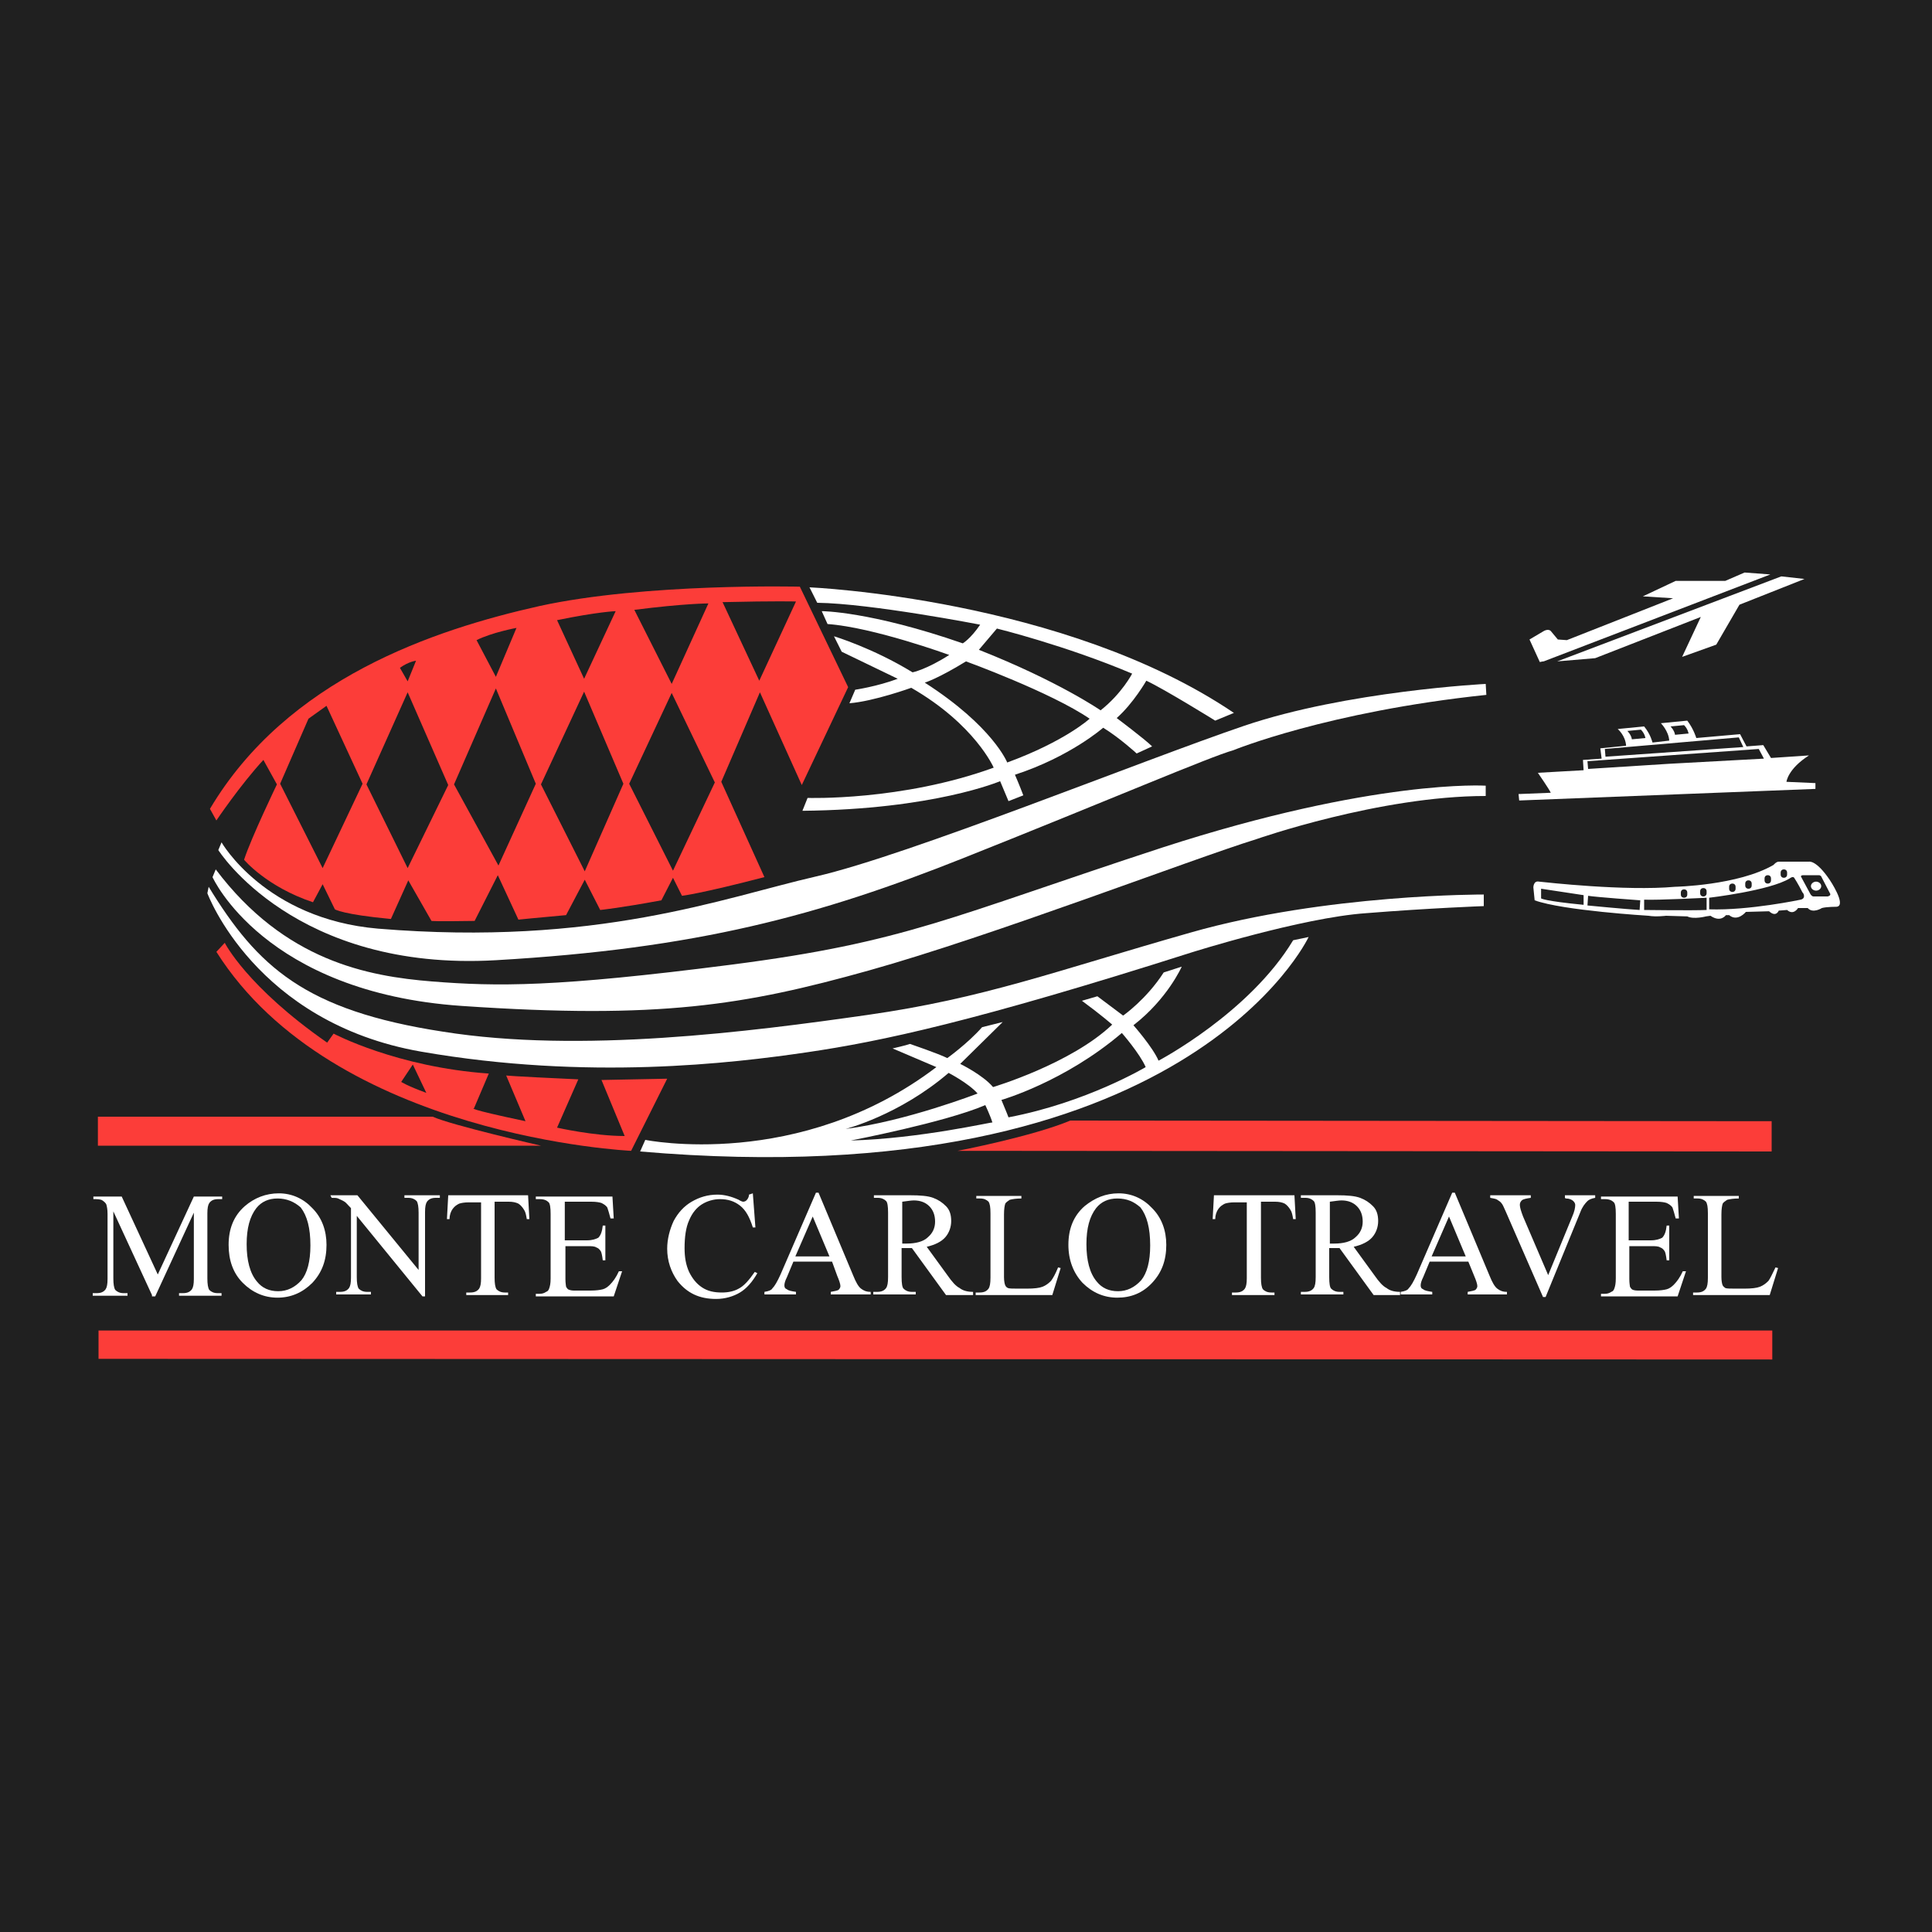 <?xml version="1.0" encoding="utf-8"?>
<!-- Generator: Adobe Illustrator 25.2.1, SVG Export Plug-In . SVG Version: 6.00 Build 0)  -->
<svg version="1.1" xmlns="http://www.w3.org/2000/svg" xmlns:xlink="http://www.w3.org/1999/xlink" x="0px" y="0px"
	 viewBox="0 0 300 300" style="enable-background:new 0 0 300 300;" xml:space="preserve">
<style type="text/css">
	.st0{fill:#202020;}
	.st1{fill:#FC3D39;}
	.st2{fill:none;}
	.st3{fill:#FFFFFF;}
</style>
<g id="Calque_1">
	<rect class="st0" width="300" height="300"/>
</g>
<g id="Calque_2">
	<g>
		<path class="st1" d="M275.1,174.1v4.7l-126.4-0.1c0,0,11.5-2.2,17.5-4.7L275.1,174.1L275.1,174.1z"/>
		<path class="st2" d="M84,177.9"/>
		<path class="st1" d="M15.2,173.4v4.5h68.8c0,0-14-3.2-16.8-4.5H15.2z"/>
		<path class="st2" d="M275.1,206.6"/>
		<polygon class="st1" points="275.2,211.1 275.2,206.6 15.3,206.6 15.3,211 		"/>
		<g>
			<path class="st1" d="M124.5,121.9l7.2-15.2l-7.5-15.6c0,0-23.9-0.6-40.4,3c-16.5,3.7-39.2,11.3-51.2,31.5l1,1.8
				c0,0,3.7-5.5,7.3-9.4l2.1,3.8c0,0-4,8.3-5.1,11.7c0,0,3.5,4.2,10.7,6.6l1.5-2.8l1.9,3.9c0,0,1.2,0.8,8.7,1.5l2.7-6l3.6,6.3
				c0,0,0.5,0.1,6.7,0l3.6-7.1l3.2,6.9c0,0,2.9-0.3,7.4-0.7l2.9-5.5l2.4,4.7c0,0,3-0.3,9.5-1.5l1.8-3.5l1.4,2.8
				c0,0,2.8-0.3,12.8-2.9l-6.7-14.8l6-13.9L124.5,121.9z M80.2,97.5l-3.2,7.6L74,99.4C76.4,98.2,80.2,97.5,80.2,97.5z M64.6,102.6
				l-1.3,3.2l-1.2-2.1C63.5,102.7,64.6,102.6,64.6,102.6z M50.1,134.8l-6.6-13.1l4.4-10.1l2.8-2l5.6,12.1L50.1,134.8z M63.3,134.8
				l-6.4-13l6.4-14.3l6.3,14.4L63.3,134.8z M77.4,134.4l-6.9-12.6l6.5-14.9l6.2,14.8L77.4,134.4z M110,93.7l-5.7,12.5l-5.8-11.5
				C106.3,93.7,110,93.7,110,93.7z M95.6,94.9l-4.9,10.5l-4.2-9.1C92.8,95,95.6,94.9,95.6,94.9z M90.8,135.3L84,121.8l6.7-14.4
				l6.1,14.3L90.8,135.3z M104.5,135.2l-6.8-13.5l6.6-14.1l6.7,13.9L104.5,135.2z M112.2,93.5c8.4-0.2,11.4-0.1,11.4-0.1l-5.7,12.3
				L112.2,93.5z"/>
		</g>
		<g>
			<path class="st1" d="M93.4,167.7l3.6,8.7c-4.8,0-10.5-1.3-10.5-1.3l3.3-7.5c-10.9-0.5-11.2-0.6-11.2-0.6l3,7.1c-9.5-2-8-2-8-2
				l2.3-5.4c-14.3-1-24.1-6.2-24.1-6.2l-1,1.4c-12.5-8.7-15.9-15.5-15.9-15.5l-1.3,1.4C51.8,176.6,98,178.7,98,178.7l5.6-11.2
				L93.4,167.7z M62.3,168l1.8-2.7l2.1,4.4C63.2,168.6,62.3,168,62.3,168z"/>
		</g>
		<path class="st3" d="M32.4,137.7l-0.2,1c0,0,7.4,20.1,33.2,24.6c25.9,4.5,48.3,1.8,59.9,0.1s26.1-4.8,59.7-15.5
			c0,0,17.1-5.4,27.1-6.1c10-0.8,18.3-1.1,18.3-1.1v-1.8c0,0-24.5-0.1-45.5,5.9c-21.1,6-32,10.2-50.2,12.8
			c-18.2,2.6-44.6,6-65.9,2.6C47.3,156.9,40,150.1,32.4,137.7z"/>
		<path class="st3" d="M33.5,135l-0.5,1.2c0,0,8,17.9,38.7,20c30.7,2.1,43.9-0.1,63.2-5.5c19.3-5.4,49.9-17.2,60.2-20.4
			c0,0,19.1-6.7,35.6-6.7v-1.6c0,0-17.2-1.1-50.2,9.6c-33,10.8-39.8,14.7-67,18.2c-27.2,3.5-36.3,3.4-46.4,2.6
			C57.1,151.6,44.2,149.2,33.5,135z"/>
		<path class="st3" d="M34.4,130.8l-0.5,1.2c0,0,11.9,18.9,43.1,17.1c31.2-1.8,50.1-6.9,72.7-15.9c22.6-9,38.2-15.7,41.8-16.7
			c0,0,14.6-6,39.3-8.6l-0.1-1.7c0,0-21.6,1.1-37.5,6.5c-15.9,5.4-52.1,20.1-66.5,23.4c-14.4,3.3-34,10.9-68,8.1
			C41.2,142.7,34.4,130.8,34.4,130.8z"/>
		<g>
			<path class="st3" d="M178,105.7c2.8,1.3,10.7,6.2,10.7,6.2l2.9-1.2c-26.3-17.8-65.9-19.5-65.9-19.5l1.2,2.4
				c8.3,0.1,25.3,3.4,25.3,3.4c-1.5,2.2-2.7,2.9-2.7,2.9c-14.4-5-21.9-5-21.9-5l0.9,2c7.1,0.5,18.9,4.8,18.9,4.8
				c-3.6,2.3-5.7,2.7-5.7,2.7c-6.2-3.8-12.2-5.6-12.2-5.6l1.2,2.4l8.7,4.2c-3.2,1.2-6.6,1.7-6.6,1.7l-0.9,2.1
				c3.8-0.3,9.6-2.4,9.6-2.4c9.9,5.7,12.8,12.4,12.8,12.4c-14.3,5.2-28.9,4.7-28.9,4.7l-0.8,2c20.4-0.2,30.7-4.6,30.7-4.6l1.3,3.1
				l2.3-0.9c-0.6-1.6-1.3-3.2-1.3-3.2c8.6-2.8,13.7-7.3,13.7-7.3c2.6,1.6,5.2,4,5.2,4l2.4-1.1c-1.1-1.1-5.5-4.4-5.5-4.4
				C176,109.2,178,105.7,178,105.7z M156.4,118.4c0,0-2.2-5.6-12.8-12.4c0,0,2-0.6,6.4-3.3c0,0,13.2,4.8,19.2,8.9
				C169.2,111.6,165.4,115.1,156.4,118.4z M170.9,110.3c0,0-6.5-4.5-18.9-9.4l2.8-3.3c0,0,10.6,2.6,21,7
				C175.8,104.6,174.2,107.7,170.9,110.3z"/>
		</g>
		<g>
			<path class="st3" d="M200.8,146c-6.8,11.3-20.9,18.7-20.9,18.7c-0.9-2.1-3.9-5.5-3.9-5.5c5.3-4.1,7.5-9.1,7.5-9.1l-2.8,0.9
				c-2.7,4.2-6.3,6.7-6.3,6.7l-4-3l-2.4,0.7c3,2.2,4.7,3.7,4.7,3.7c-6.4,6.1-18.5,9.7-18.5,9.7c-1.6-1.9-5.1-3.6-5.1-3.6l6.6-6.5
				l-3.2,0.8c-2.2,2.5-5.4,4.8-5.4,4.8c-1.4-0.7-5.8-2.2-5.8-2.2c-0.5,0.2-2.7,0.7-2.7,0.7c2.1,0.9,6.8,2.9,6.8,2.9
				c-21.3,16.2-45.2,11.3-45.2,11.3l-0.8,1.8c84.8,7.3,103.8-33.3,103.8-33.3L200.8,146z M147.3,166.6c0,0,3.1,1.6,4.5,3.2
				c0,0-11.1,4.3-20.5,5.5C131.3,175.3,139.6,173.2,147.3,166.6z M132.1,177.1c0,0,14.6-2.8,20.9-5.5c0,0,0.8,1.7,1.1,2.7
				C154,174.2,142.9,176.8,132.1,177.1z M156.6,173.5c-0.3-0.8-0.2-0.5-1.1-2.7c0,0,9.8-2.8,18.7-10.4c0,0,2.8,3.2,3.7,5.3
				C177.9,165.7,168.7,171.2,156.6,173.5z"/>
		</g>
		<g>
			<path class="st3" d="M23.6,201.1l-6-13v10.4c0,0.9,0.1,1.5,0.3,1.8c0.3,0.3,0.7,0.5,1.3,0.5h0.6v0.4h-5.4v-0.4h0.6
				c0.7,0,1.1-0.2,1.4-0.6c0.2-0.3,0.3-0.8,0.3-1.6v-10.1c0-0.7-0.1-1.2-0.2-1.5c-0.1-0.2-0.3-0.4-0.6-0.6c-0.3-0.2-0.8-0.2-1.4-0.2
				v-0.4h4.4l5.6,12.1l5.6-12.1h4.4v0.4h-0.6c-0.7,0-1.1,0.2-1.4,0.6c-0.2,0.3-0.3,0.8-0.3,1.6v10.1c0,0.9,0.1,1.5,0.3,1.8
				c0.3,0.3,0.7,0.5,1.3,0.5h0.6v0.4h-6.6v-0.4h0.6c0.7,0,1.1-0.2,1.4-0.6c0.2-0.3,0.3-0.8,0.3-1.6v-10.3l-6,13H23.6z"/>
			<path class="st3" d="M43.3,185.3c2,0,3.8,0.8,5.2,2.3c1.5,1.5,2.2,3.5,2.2,5.7c0,2.4-0.7,4.3-2.2,5.9c-1.5,1.5-3.3,2.3-5.4,2.3
				c-2.1,0-3.9-0.8-5.4-2.3s-2.2-3.5-2.2-5.9c0-2.5,0.8-4.5,2.5-6C39.5,186,41.3,185.3,43.3,185.3z M43.1,186.1
				c-1.4,0-2.5,0.5-3.3,1.5c-1,1.3-1.5,3.1-1.5,5.6c0,2.5,0.5,4.5,1.6,5.8c0.8,1,1.9,1.5,3.3,1.5c1.4,0,2.6-0.6,3.6-1.7
				c0.9-1.1,1.4-2.9,1.4-5.4c0-2.7-0.5-4.6-1.5-5.9C45.7,186.6,44.5,186.1,43.1,186.1z"/>
			<path class="st3" d="M51.3,185.6h4.2l9.5,11.6v-8.9c0-0.9-0.1-1.5-0.3-1.8c-0.3-0.3-0.7-0.5-1.3-0.5h-0.6v-0.4h5.5v0.4h-0.6
				c-0.7,0-1.1,0.2-1.4,0.6c-0.2,0.3-0.3,0.8-0.3,1.6v13.1h-0.4l-10.2-12.5v9.5c0,0.9,0.1,1.5,0.3,1.8c0.3,0.3,0.7,0.5,1.3,0.5h0.6
				v0.4h-5.4v-0.4h0.6c0.7,0,1.1-0.2,1.4-0.6c0.2-0.3,0.3-0.8,0.3-1.6v-10.8c-0.5-0.5-0.8-0.9-1-1c-0.3-0.2-0.6-0.3-1-0.5
				c-0.2-0.1-0.6-0.1-1-0.1L51.3,185.6L51.3,185.6z"/>
			<path class="st3" d="M82,185.6l0.2,3.7h-0.4c-0.1-0.6-0.2-1.1-0.4-1.4c-0.3-0.5-0.6-0.8-0.9-1c-0.4-0.2-0.9-0.3-1.5-0.3h-2.2
				v11.8c0,0.9,0.1,1.5,0.3,1.8c0.3,0.3,0.7,0.5,1.3,0.5h0.5v0.4h-6.5v-0.4h0.6c0.7,0,1.1-0.2,1.4-0.6c0.2-0.3,0.3-0.8,0.3-1.6
				v-11.8h-1.9c-0.7,0-1.2,0.1-1.5,0.2c-0.4,0.2-0.7,0.4-1,0.8c-0.3,0.4-0.5,1-0.5,1.6h-0.4l0.2-3.7L82,185.6L82,185.6z"/>
			<path class="st3" d="M87.7,186.5v6.1h3.4c0.9,0,1.4-0.2,1.8-0.4c0.4-0.4,0.6-1,0.7-1.9h0.4v5.4h-0.4c-0.1-0.8-0.2-1.2-0.3-1.4
				c-0.2-0.3-0.4-0.5-0.7-0.6c-0.3-0.2-0.8-0.2-1.4-0.2h-3.4v5.1c0,0.7,0.1,1.1,0.1,1.2c0.1,0.2,0.2,0.3,0.3,0.4
				c0.2,0.1,0.5,0.2,0.9,0.2h2.6c0.9,0,1.5-0.1,1.9-0.2c0.4-0.1,0.8-0.4,1.1-0.7c0.5-0.5,1-1.2,1.4-2.1h0.5l-1.3,3.9H83.2v-0.4h0.6
				c0.4,0,0.7-0.1,1-0.3c0.3-0.1,0.4-0.3,0.5-0.6c0.1-0.3,0.2-0.7,0.2-1.5v-10c0-1-0.1-1.6-0.3-1.8c-0.3-0.3-0.7-0.5-1.4-0.5h-0.6
				v-0.4h11.9l0.2,3.4h-0.5c-0.2-0.8-0.4-1.4-0.5-1.7c-0.2-0.3-0.5-0.5-0.9-0.7c-0.3-0.1-0.8-0.2-1.6-0.2H87.7z"/>
			<path class="st3" d="M116.9,185.3l0.4,5.3h-0.4c-0.5-1.6-1.1-2.7-2-3.4c-0.9-0.7-1.9-1-3.1-1c-1,0-2,0.3-2.8,0.8
				c-0.8,0.5-1.5,1.3-2,2.5c-0.5,1.1-0.7,2.6-0.7,4.3c0,1.4,0.2,2.6,0.7,3.7c0.5,1,1.1,1.8,2,2.4s1.9,0.8,3.1,0.8
				c1,0,1.9-0.2,2.6-0.6c0.8-0.4,1.6-1.3,2.5-2.6l0.4,0.2c-0.8,1.4-1.7,2.4-2.7,3c-1,0.6-2.3,1-3.7,1c-2.6,0-4.5-0.9-6-2.8
				c-1-1.4-1.6-3.1-1.6-5c0-1.5,0.4-3,1-4.3c0.7-1.3,1.6-2.3,2.8-3c1.2-0.7,2.5-1.1,4-1.1c1.1,0,2.2,0.3,3.3,0.8
				c0.3,0.2,0.6,0.3,0.7,0.3c0.2,0,0.4-0.1,0.5-0.2c0.2-0.2,0.4-0.5,0.4-0.9L116.9,185.3L116.9,185.3L116.9,185.3z"/>
			<path class="st3" d="M129.2,195.9h-6l-1,2.4c-0.3,0.6-0.4,1-0.4,1.3c0,0.3,0.1,0.5,0.4,0.6c0.2,0.2,0.7,0.3,1.4,0.4v0.4h-4.9
				v-0.4c0.7-0.1,1.1-0.3,1.2-0.5c0.4-0.4,0.8-1.1,1.3-2.2l5.5-12.7h0.4l5.4,12.9c0.4,1,0.8,1.7,1.2,2c0.4,0.3,0.8,0.5,1.5,0.5v0.4
				H129v-0.4c0.6-0.1,1-0.2,1.2-0.3c0.2-0.2,0.3-0.4,0.3-0.6c0-0.3-0.2-0.9-0.5-1.6L129.2,195.9z M128.8,195.1l-2.6-6.2l-2.7,6.2
				H128.8z"/>
			<path class="st3" d="M151.1,201.1h-4.2l-5.3-7.3c-0.4,0-0.7,0-0.9,0c-0.1,0-0.2,0-0.3,0s-0.2,0-0.4,0v4.5c0,1,0.1,1.6,0.3,1.8
				c0.3,0.3,0.7,0.5,1.3,0.5h0.6v0.4h-6.6v-0.4h0.6c0.7,0,1.1-0.2,1.4-0.6c0.2-0.3,0.3-0.8,0.3-1.7v-10c0-1-0.1-1.6-0.3-1.8
				c-0.3-0.3-0.7-0.5-1.3-0.5h-0.6v-0.4h5.6c1.6,0,2.8,0.1,3.6,0.4s1.4,0.7,2,1.3c0.6,0.6,0.8,1.4,0.8,2.3c0,0.9-0.3,1.8-0.9,2.5
				c-0.6,0.7-1.6,1.2-2.9,1.5l3.2,4.4c0.7,1,1.3,1.7,1.9,2c0.5,0.4,1.2,0.6,2.1,0.6L151.1,201.1L151.1,201.1z M140.1,193.1
				c0.2,0,0.3,0,0.4,0s0.2,0,0.3,0c1.4,0,2.6-0.3,3.3-1c0.7-0.6,1.1-1.4,1.1-2.4s-0.3-1.8-0.9-2.4c-0.6-0.6-1.4-0.9-2.4-0.9
				c-0.4,0-1,0.1-1.8,0.2L140.1,193.1L140.1,193.1z"/>
			<path class="st3" d="M164.3,196.8l0.4,0.1l-1.3,4.2h-11.9v-0.4h0.6c0.7,0,1.1-0.2,1.4-0.6c0.2-0.3,0.3-0.8,0.3-1.7v-10
				c0-1-0.1-1.5-0.3-1.8c-0.3-0.3-0.7-0.5-1.3-0.5h-0.6v-0.4h7v0.4c-0.8,0-1.4,0.1-1.8,0.2c-0.3,0.2-0.6,0.4-0.7,0.6
				c-0.1,0.3-0.2,0.8-0.2,1.7v9.7c0,0.6,0.1,1.1,0.2,1.3c0.1,0.2,0.2,0.3,0.4,0.4c0.2,0.1,0.8,0.1,1.8,0.1h1.1c1.2,0,2-0.1,2.5-0.3
				c0.5-0.2,0.9-0.5,1.3-0.9C163.5,198.5,163.9,197.8,164.3,196.8z"/>
			<path class="st3" d="M173.7,185.3c2,0,3.8,0.8,5.2,2.3c1.5,1.5,2.2,3.5,2.2,5.7c0,2.4-0.7,4.3-2.2,5.9s-3.3,2.3-5.4,2.3
				c-2.1,0-3.9-0.8-5.4-2.3c-1.4-1.5-2.2-3.5-2.2-5.9c0-2.5,0.8-4.5,2.5-6C170,186,171.7,185.3,173.7,185.3z M173.5,186.1
				c-1.4,0-2.5,0.5-3.3,1.5c-1,1.3-1.5,3.1-1.5,5.6c0,2.5,0.5,4.5,1.6,5.8c0.8,1,1.9,1.5,3.3,1.5c1.4,0,2.6-0.6,3.6-1.7
				c0.9-1.1,1.4-2.9,1.4-5.4c0-2.7-0.5-4.6-1.5-5.9C176.1,186.6,175,186.1,173.5,186.1z"/>
			<path class="st3" d="M201,185.6l0.2,3.7h-0.4c-0.1-0.6-0.2-1.1-0.4-1.4c-0.3-0.5-0.6-0.8-0.9-1c-0.4-0.2-0.9-0.3-1.5-0.3h-2.2
				v11.8c0,0.9,0.1,1.5,0.3,1.8c0.3,0.3,0.7,0.5,1.3,0.5h0.5v0.4h-6.6v-0.4h0.6c0.7,0,1.1-0.2,1.4-0.6c0.2-0.3,0.3-0.8,0.3-1.6
				v-11.8h-1.9c-0.7,0-1.2,0.1-1.5,0.2c-0.4,0.2-0.7,0.4-1,0.8c-0.3,0.4-0.5,1-0.5,1.6h-0.4l0.2-3.7L201,185.6L201,185.6L201,185.6z
				"/>
			<path class="st3" d="M217.5,201.1h-4.2l-5.3-7.3c-0.4,0-0.7,0-0.9,0c-0.1,0-0.2,0-0.3,0c-0.1,0-0.2,0-0.4,0v4.5
				c0,1,0.1,1.6,0.3,1.8c0.3,0.3,0.7,0.5,1.3,0.5h0.6v0.4H202v-0.4h0.6c0.7,0,1.1-0.2,1.4-0.6c0.2-0.3,0.3-0.8,0.3-1.7v-10
				c0-1-0.1-1.6-0.3-1.8c-0.3-0.3-0.7-0.5-1.3-0.5H202v-0.4h5.6c1.6,0,2.8,0.1,3.6,0.4c0.8,0.3,1.4,0.7,2,1.3
				c0.6,0.6,0.8,1.4,0.8,2.3c0,0.9-0.3,1.8-0.9,2.5c-0.6,0.7-1.6,1.2-2.9,1.5l3.2,4.4c0.7,1,1.3,1.7,1.9,2c0.5,0.4,1.2,0.6,2.1,0.6
				v0.5H217.5L217.5,201.1z M206.5,193.1c0.2,0,0.3,0,0.4,0c0.1,0,0.2,0,0.3,0c1.4,0,2.6-0.3,3.3-1c0.7-0.6,1.1-1.4,1.1-2.4
				s-0.3-1.8-0.9-2.4c-0.6-0.6-1.4-0.9-2.4-0.9c-0.4,0-1,0.1-1.8,0.2L206.5,193.1L206.5,193.1z"/>
			<path class="st3" d="M228,195.9h-6l-1,2.4c-0.3,0.6-0.4,1-0.4,1.3c0,0.3,0.1,0.5,0.4,0.6c0.2,0.2,0.7,0.3,1.4,0.4v0.4h-4.9v-0.4
				c0.7-0.1,1.1-0.3,1.2-0.5c0.4-0.4,0.8-1.1,1.3-2.2l5.5-12.7h0.4l5.4,12.9c0.4,1,0.8,1.7,1.2,2c0.4,0.3,0.8,0.5,1.5,0.5v0.4h-6.1
				v-0.4c0.6-0.1,1-0.2,1.2-0.3c0.2-0.2,0.3-0.4,0.3-0.6c0-0.3-0.2-0.9-0.5-1.6L228,195.9z M227.6,195.1l-2.6-6.2l-2.7,6.2H227.6z"
				/>
			<path class="st3" d="M247.7,185.6v0.4c-0.6,0.1-1,0.3-1.2,0.5c-0.4,0.4-0.8,0.9-1.1,1.7l-5.4,13.2h-0.4l-5.8-13.3
				c-0.3-0.7-0.5-1.1-0.6-1.2c-0.2-0.3-0.4-0.4-0.7-0.6c-0.3-0.2-0.7-0.2-1.1-0.3v-0.4h6.3v0.4c-0.7,0.1-1.2,0.2-1.4,0.4
				c-0.2,0.2-0.3,0.4-0.3,0.7c0,0.4,0.2,1,0.5,1.8l3.9,9.1l3.7-9c0.4-0.9,0.5-1.5,0.5-1.9c0-0.2-0.1-0.4-0.3-0.6
				c-0.2-0.2-0.6-0.4-1.1-0.4c-0.1,0-0.1,0-0.2-0.1v-0.4H247.7z"/>
			<path class="st3" d="M252.9,186.5v6.1h3.4c0.9,0,1.4-0.2,1.8-0.4c0.4-0.4,0.6-1,0.7-1.9h0.4v5.4h-0.4c-0.1-0.8-0.2-1.2-0.3-1.4
				c-0.2-0.3-0.4-0.5-0.7-0.6c-0.3-0.2-0.8-0.2-1.4-0.2h-3.4v5.1c0,0.7,0.1,1.1,0.1,1.2c0.1,0.2,0.2,0.3,0.3,0.4s0.5,0.2,0.9,0.2
				h2.6c0.9,0,1.5-0.1,1.9-0.2c0.4-0.1,0.8-0.4,1.1-0.7c0.5-0.5,1-1.2,1.4-2.1h0.5l-1.3,3.9h-11.9v-0.4h0.6c0.4,0,0.7-0.1,1-0.3
				c0.3-0.1,0.4-0.3,0.5-0.6c0.1-0.3,0.2-0.7,0.2-1.5v-10c0-1-0.1-1.6-0.3-1.8c-0.3-0.3-0.7-0.5-1.4-0.5h-0.6v-0.4h11.9l0.2,3.4
				h-0.5c-0.2-0.8-0.4-1.4-0.5-1.7c-0.2-0.3-0.5-0.5-0.9-0.7c-0.3-0.1-0.8-0.2-1.6-0.2H252.9z"/>
			<path class="st3" d="M275.7,196.8l0.4,0.1l-1.3,4.2h-11.9v-0.4h0.6c0.7,0,1.1-0.2,1.4-0.6c0.2-0.3,0.3-0.8,0.3-1.7v-10
				c0-1-0.1-1.5-0.3-1.8c-0.3-0.3-0.7-0.5-1.3-0.5h-0.6v-0.4h7v0.4c-0.8,0-1.4,0.1-1.8,0.2c-0.3,0.2-0.6,0.4-0.7,0.6
				c-0.1,0.3-0.2,0.8-0.2,1.7v9.7c0,0.6,0.1,1.1,0.2,1.3c0.1,0.2,0.3,0.3,0.4,0.4c0.2,0.1,0.8,0.1,1.8,0.1h1.1c1.2,0,2-0.1,2.5-0.3
				s0.9-0.5,1.3-0.9C274.9,198.5,275.2,197.8,275.7,196.8z"/>
		</g>
		<g>
			<path class="st3" d="M282,136.9c-0.4,0-0.8,0.3-0.8,0.7s0.4,0.7,0.8,0.7c0.4,0,0.8-0.3,0.8-0.7
				C282.8,137.2,282.4,136.9,282,136.9z M284.1,136.6c-2.1-3.1-3.2-2.8-3.2-2.8h-4.7c-0.4,0-0.8,0.5-0.8,0.5
				c-5.5,3.2-15.3,3.4-15.3,3.4c-7.8,0.7-20.1-0.7-21.1-0.8c-0.9-0.2-0.9,0.9-0.9,0.9l0.2,2c4.4,1.6,17.7,2.4,17.7,2.4
				c1.1,0.2,2.7,0,2.7,0l3.3,0.1c1,0.5,2.9,0,2.9,0l0.7-0.1c1.6,1.1,2.4-0.1,2.4-0.1h0.5c1.3,1.1,2.6-0.5,2.6-0.5l3.6-0.1
				c1.1,1,1.5-0.1,1.5-0.1l1.3-0.1c1,0.9,1.7-0.3,1.7-0.3h1.5c0.8,0.9,2.2,0,2.2,0c0.7-0.2,2.3-0.2,2.3-0.2
				C286.8,140.6,284.1,136.6,284.1,136.6z M261,138.6c0-0.3,0.2-0.5,0.5-0.5s0.5,0.2,0.5,0.5v0.3c0,0.3-0.2,0.5-0.5,0.5
				s-0.5-0.2-0.5-0.5V138.6z M245.9,140.5c-6.2-0.6-6.6-1-6.6-1V138l6.6,1V140.5z M254.6,141.3c-1.9-0.1-8.1-0.7-8.1-0.7l0.1-1.5
				c1.2,0.2,8.1,0.7,8.1,0.7L254.6,141.3L254.6,141.3z M265,141.3c-2.2,0.1-9.7,0-9.7,0v-1.6c2.1,0.1,9.7-0.3,9.7-0.3V141.3z
				 M265,138.7c0,0.3-0.2,0.5-0.5,0.5s-0.5-0.2-0.5-0.5v-0.3c0-0.3,0.2-0.5,0.5-0.5s0.5,0.2,0.5,0.5V138.7z M276.5,135.5
				c0-0.3,0.2-0.5,0.5-0.5s0.5,0.2,0.5,0.5v0.3c0,0.3-0.2,0.5-0.5,0.5s-0.5-0.2-0.5-0.5V135.5z M274,136.4c0-0.3,0.2-0.5,0.5-0.5
				c0.3,0,0.5,0.2,0.5,0.5v0.3c0,0.3-0.2,0.5-0.5,0.5c-0.3,0-0.5-0.2-0.5-0.5V136.4z M271,137.2c0-0.3,0.2-0.5,0.5-0.5
				s0.5,0.2,0.5,0.5v0.3c0,0.3-0.2,0.5-0.5,0.5s-0.5-0.2-0.5-0.5V137.2z M268.5,137.7c0-0.3,0.2-0.5,0.5-0.5s0.5,0.2,0.5,0.5v0.3
				c0,0.3-0.2,0.5-0.5,0.5s-0.5-0.2-0.5-0.5V137.7z M279.6,139.7c0,0-8,1.7-14.2,1.5v-1.8c0,0,9.4-1.1,12.5-3c0,0,0.5-0.4,0.7-0.1
				c0,0,0.6,0.9,1.3,2.3C280,138.6,280.5,139.5,279.6,139.7z M283.8,139.2c0,0-1.9,0-2.2,0c-0.3,0-0.5-0.4-0.5-0.4l-1.4-2.6
				c-0.2-0.3,0.3-0.3,0.3-0.3s2.2,0,2.4,0c0.3,0,0.4,0.2,0.4,0.2l1.4,2.7C284.3,139.1,283.8,139.2,283.8,139.2z"/>
		</g>
		<g>
			<path class="st3" d="M277.4,121.4c0,0,0.2-2,3.5-4.1l-5.9,0.4l-1.2-2l-2.6,0.2l-1-1.9l-6.8,0.6c0,0-0.4-1.4-1.4-2.7l-4.1,0.4
				c0,0,1.2,1.2,1.3,2.7l-2.6,0.3c0,0-0.3-1.3-1.3-2.5l-4.1,0.4c0,0,1.2,1,1.3,2.6l-4,0.4l0.2,1.6l-2.9,0.2l0.1,1.6l-7.1,0.4
				c0,0,1.8,2.6,2,3.1l-5,0.2l0.1,1l46-1.8v-0.9L277.4,121.4z M261.5,112.6c0.6,0.6,0.7,1.3,0.7,1.3l-2.1,0.2
				c-0.1-0.7-0.7-1.3-0.7-1.3L261.5,112.6z M254.8,113.3c0.6,0.6,0.7,1.3,0.7,1.3l-2.1,0.2c-0.1-0.7-0.7-1.3-0.7-1.3L254.8,113.3z
				 M270,114.5l0.7,1.5l-21.4,1.5l-0.1-1.2L270,114.5z M259.2,118.6l-12.6,0.8l-0.1-1.2l26.6-1.9l0.8,1.5L259.2,118.6z"/>
		</g>
		<path class="st3" d="M270.9,88.9l-3,1.3h-7.7l-5.1,2.4l4.7,0.3l-16.5,6.5l-1.4-0.1l-1-1.2c-0.4-0.6-1.2-0.1-1.2-0.1l-2.2,1.3
			l1.6,3.5l0.5-0.1h0.1l35.2-13.5L270.9,88.9z M276.6,89.5l-34.8,13.2l5.9-0.5l16.4-6.4l-2.9,6.2l5.3-1.9l3.6-6.2l10.1-4L276.6,89.5
			z"/>
	</g>
</g>
</svg>
